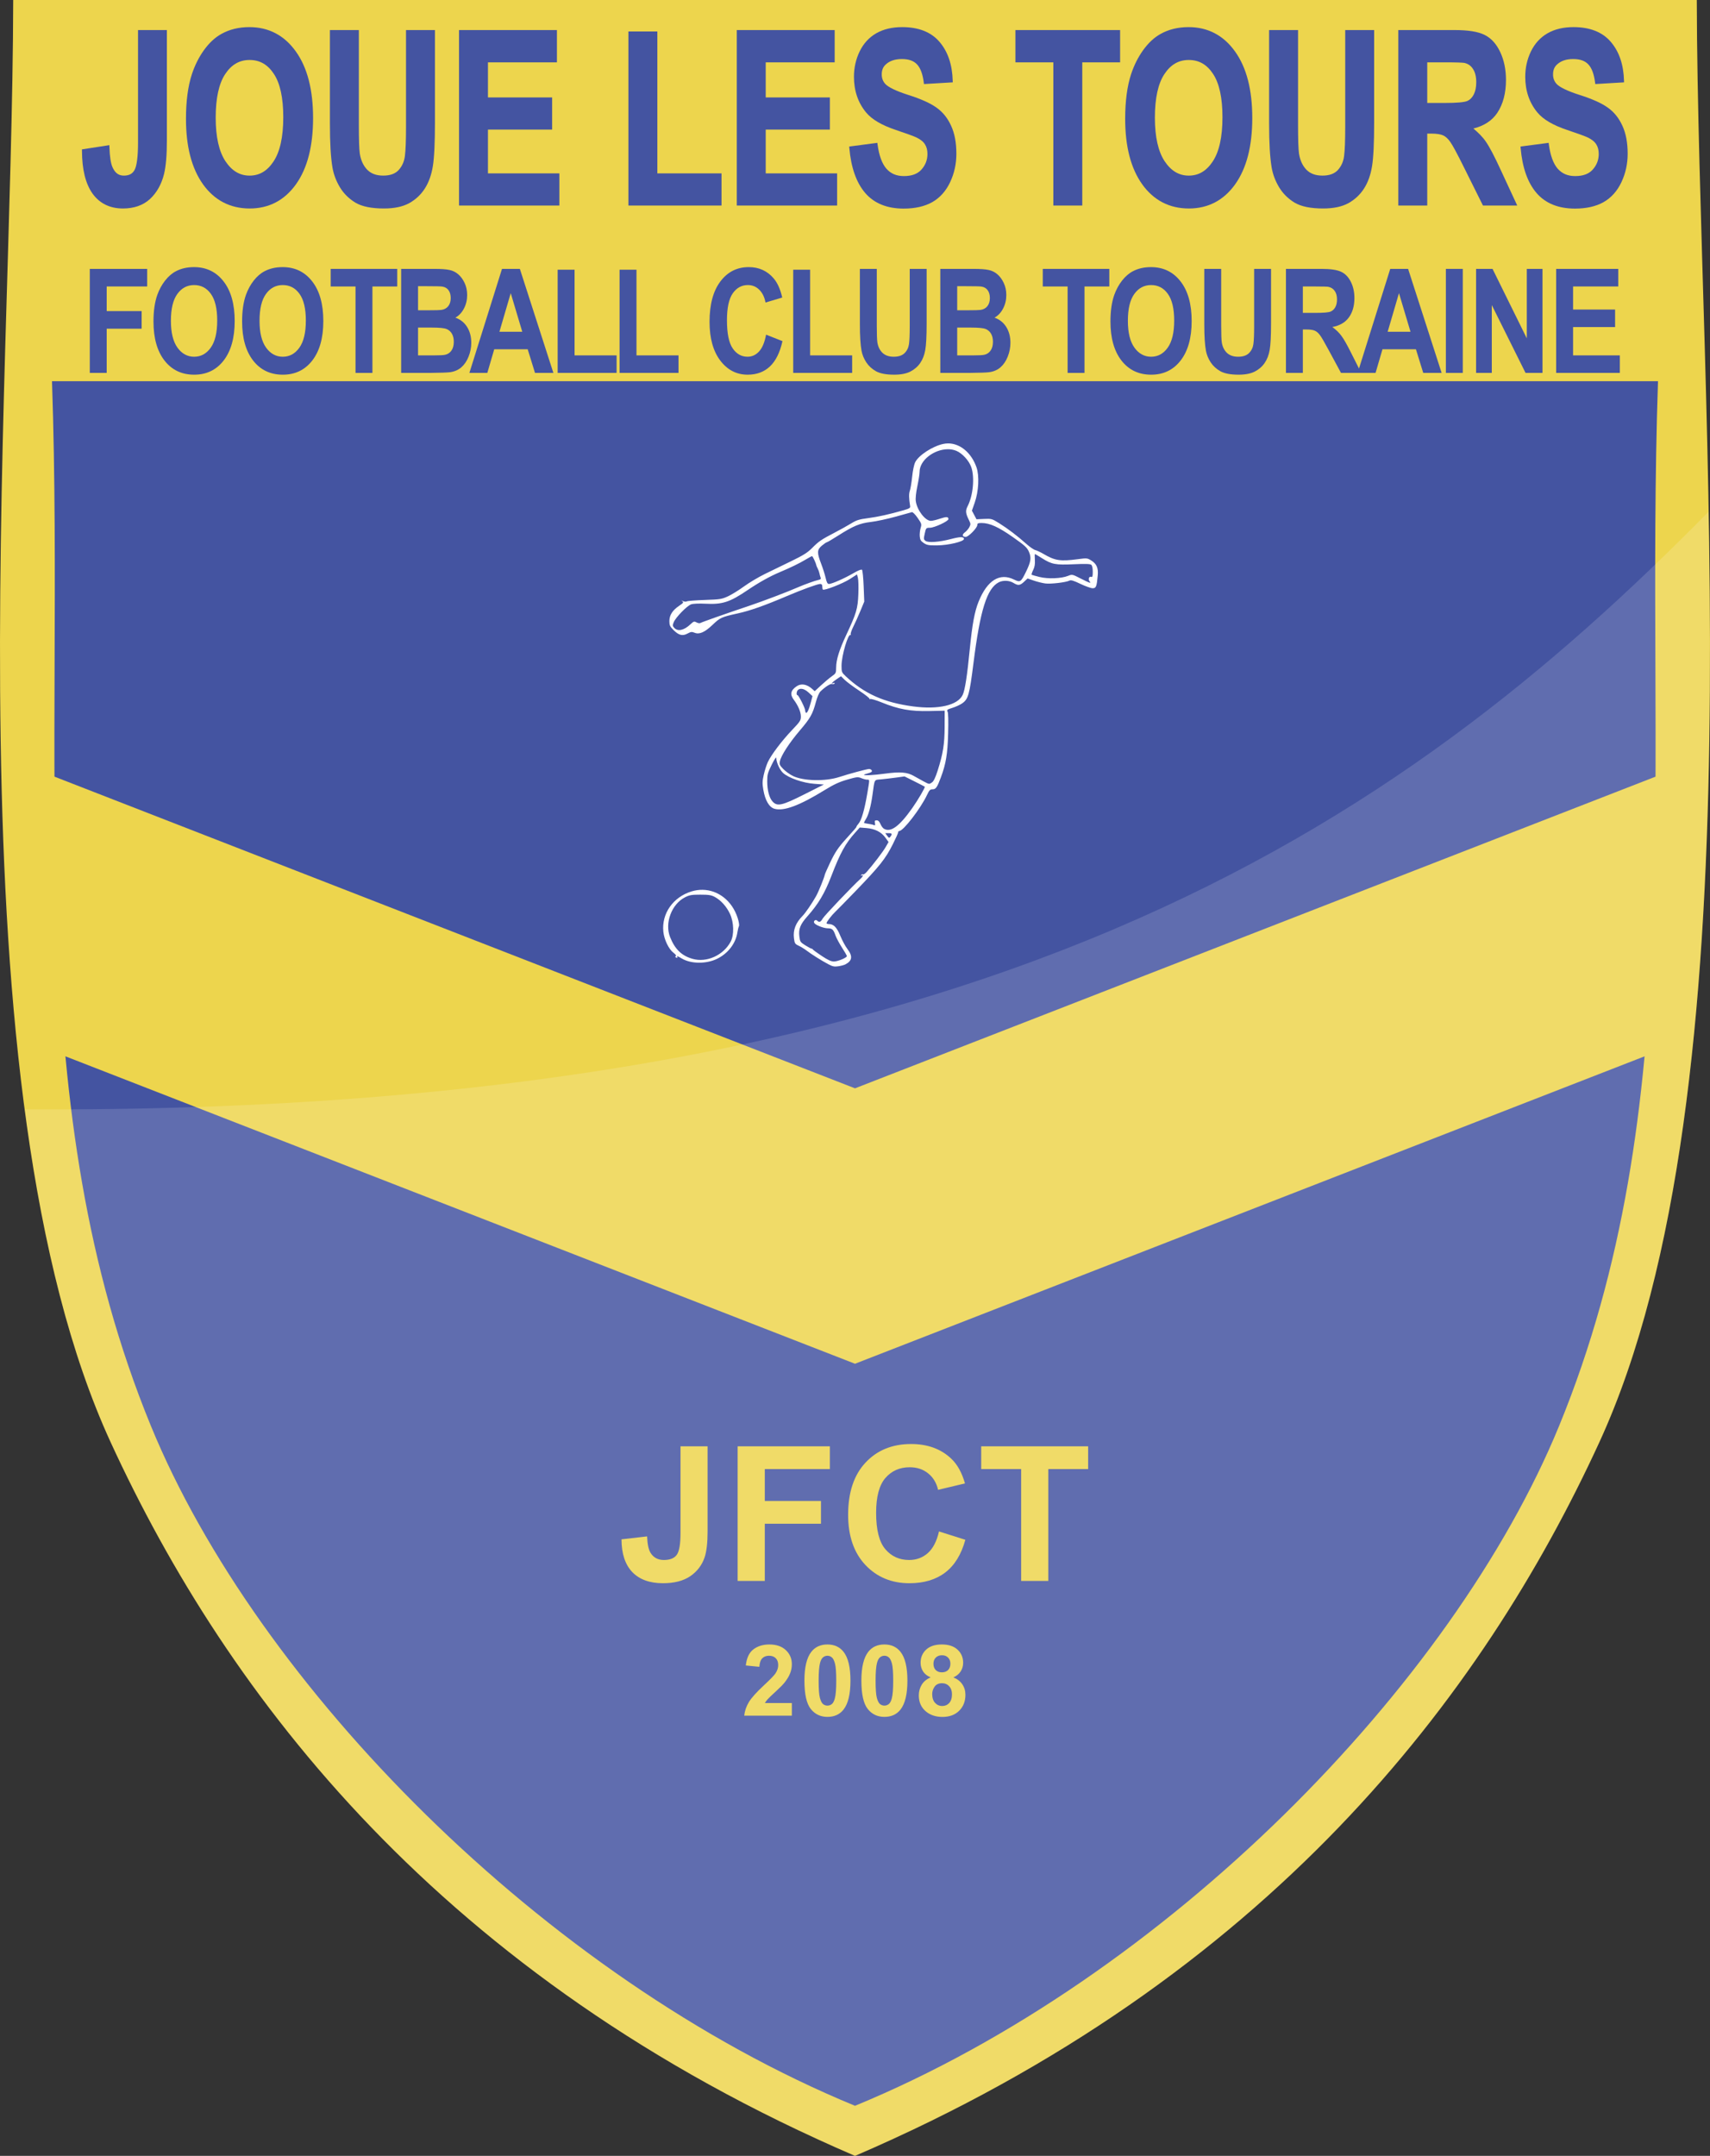 <?xml version="1.0" encoding="UTF-8" standalone="no"?>
<svg
   version="1.1"
   width="555.411"
   height="700"
   id="svg2"
   inkscape:version="1.2 (dc2aeda, 2022-05-15)"
   viewBox="0 0 555.411 700"
   sodipodi:docname="Logo FCT Joué Tours.svg"
   xml:space="preserve"
   xmlns:inkscape="http://www.inkscape.org/namespaces/inkscape"
   xmlns:sodipodi="http://sodipodi.sourceforge.net/DTD/sodipodi-0.dtd"
   xmlns="http://www.w3.org/2000/svg"
   xmlns:svg="http://www.w3.org/2000/svg"
   xmlns:rdf="http://www.w3.org/1999/02/22-rdf-syntax-ns#"
   xmlns:cc="http://creativecommons.org/ns#"
   xmlns:dc="http://purl.org/dc/elements/1.1/"><rect x="0" y="0" width="555.411" height="700" fill="#333333" stroke="none"/><defs
     id="defs70" /><sodipodi:namedview
     pagecolor="#ffffff"
     bordercolor="#666666"
     borderopacity="1"
     objecttolerance="10"
     gridtolerance="10"
     guidetolerance="10"
     inkscape:pageopacity="0"
     inkscape:pageshadow="2"
     inkscape:window-width="1920"
     inkscape:window-height="893"
     id="namedview68"
     showgrid="false"
     inkscape:zoom="0.50517769"
     inkscape:cx="251.39669"
     inkscape:cy="258.32495"
     inkscape:window-x="0"
     inkscape:window-y="25"
     inkscape:window-maximized="0"
     inkscape:current-layer="svg2"
     inkscape:showpageshadow="2"
     inkscape:pagecheckerboard="0"
     inkscape:deskcolor="#d1d1d1"
     showguides="true" /><path
     id="path1540"
     style="fill:#edd54d;fill-opacity:1;stroke:none;stroke-width:0.4;stroke-linecap:butt;stroke-linejoin:miter;stroke-dasharray:none;stroke-opacity:1"
     d="M 4.289,0 C 4.026,132.144 -16.852,353.476 35.946,468.294 73.863,550.748 143.37,642.23 277.706,700 412.041,642.23 481.549,550.748 519.465,468.294 572.263,353.476 551.385,132.144 551.122,0 Z"
     sodipodi:nodetypes="cscscc" /><path
     id="path885"
     style="fill:#4454a1;fill-opacity:1;stroke:none;stroke-width:0.4;stroke-linecap:butt;stroke-linejoin:miter;stroke-dasharray:none;stroke-opacity:1"
     d="M 16.89,123.776 C 21.154,250.387 6.533,359.51 49.022,463.012 83.487,546.968 176.562,642.063 277.706,683.741 378.85,642.063 471.926,546.968 506.391,463.012 548.88,359.51 534.257,250.387 538.521,123.776 Z"
     sodipodi:nodetypes="cscscc" /><path
     id="path1542"
     style="fill:#edd54d;fill-opacity:1;stroke:none;stroke-width:1px;stroke-linecap:butt;stroke-linejoin:miter;stroke-opacity:1"
     d="m 7.161,248.077 c 0.138,31.097 0.865,61.335 3.549,90.806 L 277.706,442.801 544.702,338.883 c 2.683,-29.471 3.411,-59.709 3.549,-90.806 L 277.706,353.374 Z" /><g
     id="g628"
     style="fill:#edd54d;fill-opacity:1;stroke-width:0.984"
     transform="matrix(1.016,0,0,1.016,-3.911,-10.764)"><path
       d="m 221.4,472.811 h 8.657 v 27.231 q 0,5.341 -0.939,8.216 -1.262,3.756 -4.578,6.045 -3.316,2.26 -8.745,2.26 -6.368,0 -9.801,-3.551 -3.433,-3.58 -3.463,-10.476 l 8.187,-0.939 q 0.147,3.697 1.086,5.223 1.409,2.318 4.284,2.318 2.905,0 4.108,-1.643 1.203,-1.673 1.203,-6.896 z"
       style="font-weight:bold;font-size:35px;line-height:1.25;font-family:Arial;-inkscape-font-specification:'Arial Bold';white-space:pre;fill:#edd54d;fill-opacity:1;stroke-width:0.984"
       id="path611" /><path
       d="m 239.659,515.83 v -43.019 h 29.491 v 7.277 h -20.805 v 10.182 h 17.959 v 7.277 h -17.959 v 18.281 z"
       style="font-weight:bold;font-size:35px;line-height:1.25;font-family:Arial;-inkscape-font-specification:'Arial Bold';white-space:pre;fill:#edd54d;fill-opacity:1;stroke-width:0.984"
       id="path613" /><path
       d="m 304.035,500.013 8.422,2.67 q -1.937,7.043 -6.456,10.476 -4.49,3.404 -11.415,3.404 -8.568,0 -14.085,-5.84 -5.517,-5.869 -5.517,-16.022 0,-10.74 5.546,-16.668 5.546,-5.957 14.584,-5.957 7.894,0 12.823,4.666 2.934,2.758 4.402,7.923 l -8.598,2.054 q -0.763,-3.345 -3.199,-5.282 -2.406,-1.937 -5.869,-1.937 -4.783,0 -7.776,3.433 -2.964,3.433 -2.964,11.121 0,8.158 2.934,11.62 2.934,3.463 7.629,3.463 3.463,0 5.957,-2.201 2.494,-2.201 3.58,-6.925 z"
       style="font-weight:bold;font-size:35px;line-height:1.25;font-family:Arial;-inkscape-font-specification:'Arial Bold';white-space:pre;fill:#edd54d;fill-opacity:1;stroke-width:0.984"
       id="path615" /><path
       d="M 330.294,515.83 V 480.088 H 317.529 v -7.277 h 34.186 v 7.277 h -12.735 v 35.741 z"
       style="font-weight:bold;font-size:35px;line-height:1.25;font-family:Arial;-inkscape-font-specification:'Arial Bold';white-space:pre;fill:#edd54d;fill-opacity:1;stroke-width:0.984"
       id="path617" /></g><g
     id="g634"
     style="fill:#edd54d;fill-opacity:1;stroke-width:0.984"
     transform="matrix(1.016,0,0,1.016,-3.531,-10.764)"><path
       d="m 256.617,554.856 v 4.035 h -15.226 q 0.247,-2.288 1.484,-4.328 1.237,-2.056 4.885,-5.441 2.937,-2.736 3.602,-3.71 0.897,-1.345 0.897,-2.659 0,-1.453 -0.788,-2.226 -0.773,-0.788 -2.149,-0.788 -1.36,0 -2.164,0.819 -0.804,0.819 -0.927,2.721 l -4.328,-0.433 q 0.386,-3.586 2.427,-5.148 2.04,-1.561 5.101,-1.561 3.354,0 5.271,1.809 1.917,1.809 1.917,4.498 0,1.53 -0.556,2.922 -0.541,1.376 -1.731,2.891 -0.788,1.005 -2.844,2.891 -2.056,1.886 -2.612,2.504 -0.541,0.618 -0.881,1.206 z"
       style="font-weight:bold;font-size:20.384px;line-height:1.25;font-family:Arial;-inkscape-font-specification:'Arial Bold';white-space:pre;fill:#edd54d;fill-opacity:1;stroke-width:0.984"
       id="path598" /><path
       d="m 267.997,536.137 q 3.293,0 5.148,2.35 2.211,2.782 2.211,9.228 0,6.431 -2.226,9.244 -1.839,2.319 -5.132,2.319 -3.308,0 -5.333,-2.535 -2.025,-2.551 -2.025,-9.074 0,-6.4 2.226,-9.213 1.84,-2.319 5.132,-2.319 z m 0,3.602 q -0.788,0 -1.407,0.51 -0.618,0.495 -0.958,1.793 -0.448,1.685 -0.448,5.673 0,3.988 0.402,5.488 0.402,1.484 1.005,1.979 0.618,0.495 1.407,0.495 0.788,0 1.407,-0.495 0.618,-0.51 0.958,-1.809 0.448,-1.669 0.448,-5.658 0,-3.988 -0.402,-5.472 -0.402,-1.499 -1.02,-1.994 -0.603,-0.51 -1.391,-0.51 z"
       style="font-weight:bold;font-size:20.384px;line-height:1.25;font-family:Arial;-inkscape-font-specification:'Arial Bold';white-space:pre;fill:#edd54d;fill-opacity:1;stroke-width:0.984"
       id="path600" /><path
       d="m 286.204,536.137 q 3.293,0 5.148,2.35 2.211,2.782 2.211,9.228 0,6.431 -2.226,9.244 -1.839,2.319 -5.132,2.319 -3.308,0 -5.333,-2.535 -2.025,-2.551 -2.025,-9.074 0,-6.4 2.226,-9.213 1.84,-2.319 5.132,-2.319 z m 0,3.602 q -0.788,0 -1.407,0.51 -0.618,0.495 -0.958,1.793 -0.448,1.685 -0.448,5.673 0,3.988 0.402,5.488 0.402,1.484 1.005,1.979 0.618,0.495 1.407,0.495 0.788,0 1.407,-0.495 0.618,-0.51 0.958,-1.809 0.448,-1.669 0.448,-5.658 0,-3.988 -0.402,-5.472 -0.402,-1.499 -1.02,-1.994 -0.603,-0.51 -1.391,-0.51 z"
       style="font-weight:bold;font-size:20.384px;line-height:1.25;font-family:Arial;-inkscape-font-specification:'Arial Bold';white-space:pre;fill:#edd54d;fill-opacity:1;stroke-width:0.984"
       id="path602" /><path
       d="m 300.993,546.663 q -1.685,-0.711 -2.458,-1.948 -0.757,-1.252 -0.757,-2.736 0,-2.535 1.762,-4.189 1.778,-1.654 5.039,-1.654 3.231,0 5.008,1.654 1.793,1.654 1.793,4.189 0,1.577 -0.819,2.813 -0.819,1.221 -2.303,1.87 1.886,0.757 2.86,2.211 0.989,1.453 0.989,3.354 0,3.138 -2.01,5.101 -1.994,1.963 -5.318,1.963 -3.092,0 -5.148,-1.623 -2.427,-1.917 -2.427,-5.256 0,-1.839 0.912,-3.37 0.912,-1.546 2.875,-2.381 z m 0.897,-4.375 q 0,1.298 0.727,2.025 0.742,0.727 1.963,0.727 1.237,0 1.979,-0.727 0.742,-0.742 0.742,-2.04 0,-1.221 -0.742,-1.948 -0.727,-0.742 -1.932,-0.742 -1.252,0 -1.994,0.742 -0.742,0.742 -0.742,1.963 z m -0.402,9.708 q 0,1.793 0.912,2.798 0.927,1.005 2.303,1.005 1.345,0 2.226,-0.958 0.881,-0.974 0.881,-2.798 0,-1.592 -0.897,-2.551 -0.897,-0.974 -2.272,-0.974 -1.592,0 -2.381,1.098 -0.773,1.098 -0.773,2.381 z"
       style="font-weight:bold;font-size:20.384px;line-height:1.25;font-family:Arial;-inkscape-font-specification:'Arial Bold';white-space:pre;fill:#edd54d;fill-opacity:1;stroke-width:0.984"
       id="path604" /></g><g
     id="g7109"
     transform="matrix(1.016,0,0,1.016,-3.665,-10.764)"
     style="stroke-width:0.984"><path
       style="color:#000000;-inkscape-font-specification:'Arial Bold';fill:#4454a1;stroke-width:0.984;-inkscape-stroke:none"
       d="m 204.504,20.65 v 55.633 h 0.5 29.264 V 66.002 H 213.754 V 20.65 Z"
       id="path7086" /><path
       id="path7084"
       style="color:#000000;-inkscape-font-specification:'Arial Bold';fill:#4454a1;stroke-width:0.984;-inkscape-stroke:none"
       d="m 450.629,20.199 v 56.084 h 0.5 8.75 V 53.287 h 1.172 c 1.858,0 3.188,0.226 3.934,0.59 l 0.006,0.002 0.006,0.002 c 0.763,0.35 1.531,1.045 2.277,2.123 l 0.002,0.002 v 0.002 c 0.727,1.027 2.194,3.735 4.309,8.012 l 6.104,12.264 h 10.959 l -5.318,-11.455 v -0.002 c -1.974,-4.293 -3.543,-7.282 -4.752,-9.016 l -0.002,-0.002 c -1.036,-1.509 -2.422,-2.857 -3.945,-4.141 3.271,-0.817 5.901,-2.418 7.629,-4.988 v -0.002 c 1.867,-2.803 2.787,-6.329 2.787,-10.535 0,-3.317 -0.606,-6.288 -1.83,-8.893 -1.223,-2.602 -2.889,-4.457 -4.992,-5.492 h -0.002 c -2.103,-1.069 -5.325,-1.559 -9.729,-1.559 z m 9.25,10.318 h 5.938 c 3.333,0 5.393,0.082 5.918,0.18 1.219,0.276 2.114,0.904 2.773,1.953 l 0.002,0.006 0.004,0.004 c 0.674,1.022 1.031,2.41 1.031,4.197 0,1.597 -0.269,2.894 -0.781,3.906 -0.516,1.021 -1.199,1.7 -2.076,2.102 -0.377,0.173 -1.218,0.352 -2.43,0.463 -1.212,0.111 -2.806,0.168 -4.775,0.168 h -5.604 z" /><path
       style="color:#000000;-inkscape-font-specification:'Arial Bold';fill:#4454a1;stroke-width:0.984;-inkscape-stroke:none"
       d="m 409.324,20.199 v 0.5 29.383 c 0,6.177 0.269,10.853 0.816,14.062 v 0.002 c 0.382,2.191 1.177,4.292 2.377,6.295 v 0.002 h 0.002 c 1.212,1.997 2.862,3.637 4.932,4.902 l 0.004,0.002 0.002,0.002 c 2.146,1.274 5.193,1.873 9.146,1.873 3.29,0 5.994,-0.558 8.1,-1.715 l 0.002,-0.002 h 0.002 c 2.072,-1.164 3.738,-2.729 4.971,-4.676 l 0.002,-0.002 c 1.251,-1.947 2.096,-4.319 2.551,-7.102 0.456,-2.794 0.676,-7.471 0.676,-14.096 v -29.432 h -9.25 v 30.973 c 0,4.349 -0.124,7.463 -0.359,9.293 -0.23,1.789 -0.898,3.268 -2.016,4.494 -1.078,1.158 -2.68,1.758 -4.93,1.758 -2.206,0 -3.869,-0.63 -5.105,-1.881 -1.236,-1.293 -2.028,-2.998 -2.369,-5.168 -0.193,-1.323 -0.303,-4.408 -0.303,-9.135 V 20.199 Z"
       id="path7082" /><path
       style="color:#000000;-inkscape-font-specification:'Arial Bold';fill:#4454a1;stroke-width:0.984;-inkscape-stroke:none"
       d="m 328.223,20.199 v 10.318 h 12.123 v 45.766 h 0.5 8.75 V 30.518 h 12.096 V 20.199 Z"
       id="path7080" /><path
       style="color:#000000;-inkscape-font-specification:'Arial Bold';fill:#4454a1;stroke-width:0.984;-inkscape-stroke:none"
       d="m 239.148,20.199 v 56.084 h 0.5 31.574 V 66.002 H 248.398 V 52.01 h 20.512 V 41.73 H 248.398 V 30.518 h 22.045 V 20.199 Z"
       id="path7078" /><path
       style="color:#000000;-inkscape-font-specification:'Arial Bold';fill:#4454a1;stroke-width:0.984;-inkscape-stroke:none"
       d="m 150.352,20.199 v 56.084 h 0.5 31.576 V 66.002 H 159.602 V 52.01 h 20.514 V 41.73 H 159.602 V 30.518 h 22.047 V 20.199 Z"
       id="path7076" /><path
       style="color:#000000;-inkscape-font-specification:'Arial Bold';fill:#4454a1;stroke-width:0.984;-inkscape-stroke:none"
       d="m 109.076,20.199 v 0.5 29.383 c 0,6.177 0.268,10.853 0.816,14.062 v 0.002 c 0.382,2.191 1.177,4.292 2.377,6.295 v 0.002 c 1.212,1.997 2.864,3.637 4.934,4.902 l 0.002,0.002 0.004,0.002 c 2.146,1.274 5.191,1.873 9.145,1.873 3.29,0 5.996,-0.558 8.102,-1.715 l 0.002,-0.002 h 0.002 c 2.072,-1.164 3.736,-2.729 4.969,-4.676 l 0.002,-0.002 c 1.251,-1.947 2.096,-4.319 2.551,-7.102 0.456,-2.794 0.676,-7.471 0.676,-14.096 v -29.432 h -9.25 v 30.973 c 0,4.349 -0.122,7.463 -0.357,9.293 -0.23,1.79 -0.9,3.271 -2.02,4.498 -1.078,1.155 -2.678,1.754 -4.926,1.754 -2.204,0 -3.867,-0.63 -5.104,-1.879 -1.239,-1.295 -2.033,-3.002 -2.373,-5.176 -0.193,-1.325 -0.301,-4.405 -0.301,-9.129 V 20.199 Z"
       id="path7074" /><path
       style="color:#000000;-inkscape-font-specification:'Arial Bold';fill:#4454a1;stroke-width:0.984;-inkscape-stroke:none"
       d="m 47.732,20.199 v 0.5 35.584 c 0,4.428 -0.423,7.351 -1.082,8.59 -0.681,1.254 -1.749,1.844 -3.461,1.844 -1.64,0 -2.774,-0.811 -3.613,-2.674 l -0.002,-0.002 C 39.039,62.868 38.68,60.672 38.588,57.545 l -0.016,-0.566 -8.762,1.355 0.002,0.43 c 0.019,5.948 1.119,10.524 3.381,13.703 h 0.002 c 2.259,3.15 5.558,4.756 9.715,4.756 3.531,0 6.443,-1.005 8.643,-3.025 h 0.002 l 0.002,-0.002 c 2.176,-2.025 3.674,-4.701 4.492,-7.984 v -0.002 -0.002 c 0.611,-2.524 0.906,-6.058 0.906,-10.639 V 20.199 Z"
       id="path7072" /><path
       style="color:#000000;-inkscape-font-specification:'Arial Bold';fill:#4454a1;stroke-width:0.984;-inkscape-stroke:none"
       d="m 506.619,19.26 c -3.208,0 -5.985,0.655 -8.303,1.982 h -0.002 v 0.002 c -2.298,1.327 -4.073,3.279 -5.301,5.812 v 0.002 c -1.203,2.498 -1.805,5.195 -1.805,8.07 0,4.455 1.294,8.281 3.877,11.402 1.877,2.267 5.063,4.109 9.535,5.604 3.432,1.151 5.645,1.961 6.553,2.385 1.352,0.648 2.248,1.397 2.736,2.209 l 0.004,0.006 0.004,0.006 c 0.517,0.81 0.785,1.808 0.785,3.037 0,1.917 -0.626,3.556 -1.908,5.002 -1.228,1.38 -3.056,2.088 -5.619,2.088 -2.395,0 -4.22,-0.786 -5.615,-2.385 -1.37,-1.591 -2.331,-4.165 -2.807,-7.74 l -0.066,-0.494 -8.996,1.18 0.041,0.477 c 0.545,6.229 2.22,11.033 5.08,14.371 v 0.002 h 0.002 c 2.869,3.323 7.011,4.982 12.279,4.982 3.611,0 6.662,-0.675 9.133,-2.055 h 0.002 l 0.002,-0.002 c 2.471,-1.405 4.387,-3.55 5.725,-6.383 1.332,-2.822 1.998,-5.857 1.998,-9.082 0,-3.533 -0.555,-6.521 -1.689,-8.961 l -0.002,-0.002 c -1.108,-2.446 -2.67,-4.389 -4.676,-5.795 l -0.004,-0.002 c -1.989,-1.431 -4.988,-2.767 -9.027,-4.053 -3.983,-1.268 -6.469,-2.532 -7.357,-3.537 -0.74,-0.839 -1.102,-1.814 -1.102,-3.012 0,-1.326 0.387,-2.308 1.16,-3.062 1.251,-1.225 2.975,-1.848 5.279,-1.848 2.233,0 3.805,0.588 4.844,1.717 l 0.004,0.002 0.002,0.004 c 1.055,1.107 1.807,3.033 2.152,5.805 l 0.057,0.465 9.201,-0.545 -0.012,-0.484 c -0.132,-5.142 -1.53,-9.315 -4.217,-12.447 l -0.002,-0.002 c -2.689,-3.154 -6.72,-4.721 -11.945,-4.721 z"
       id="path7070" /><path
       id="path7068"
       style="color:#000000;-inkscape-font-specification:'Arial Bold';fill:#4454a1;stroke-width:0.984;-inkscape-stroke:none"
       d="m 383.57,19.26 c -3.397,0 -6.425,0.746 -9.051,2.244 h -0.002 l -0.002,0.002 c -1.988,1.12 -3.803,2.827 -5.451,5.1 l -0.002,0.002 c -1.629,2.273 -2.916,4.838 -3.859,7.688 v 0.002 c -1.267,3.876 -1.893,8.635 -1.893,14.283 0,8.835 1.806,15.835 5.473,20.957 3.664,5.093 8.686,7.686 14.898,7.686 6.141,0 11.126,-2.607 14.789,-7.725 3.667,-5.148 5.473,-12.222 5.473,-21.182 0,-9.035 -1.824,-16.146 -5.529,-21.295 -3.681,-5.142 -8.684,-7.762 -14.844,-7.762 z m 0.084,10.506 c 3.248,0 5.774,1.436 7.748,4.436 h 0.002 v 0.002 c 1.976,2.976 3.01,7.592 3.01,13.85 0,6.332 -1.06,11.036 -3.094,14.115 v 0.002 c -2.033,3.081 -4.539,4.547 -7.666,4.547 -3.125,0 -5.65,-1.48 -7.721,-4.586 l -0.002,-0.002 c -2.054,-3.108 -3.121,-7.747 -3.121,-13.926 0,-6.283 1.044,-10.924 3.039,-13.926 v -0.002 c 2.012,-3.052 4.559,-4.51 7.805,-4.51 z" /><path
       style="color:#000000;-inkscape-font-specification:'Arial Bold';fill:#4454a1;stroke-width:0.984;-inkscape-stroke:none"
       d="m 292.016,19.26 c -3.208,0 -5.985,0.655 -8.303,1.982 l -0.002,0.002 c -2.298,1.327 -4.072,3.279 -5.299,5.812 v 0.002 c -1.203,2.498 -1.807,5.195 -1.807,8.07 0,4.455 1.294,8.281 3.877,11.402 1.877,2.267 5.063,4.109 9.535,5.604 3.432,1.151 5.645,1.961 6.553,2.385 1.352,0.648 2.25,1.397 2.738,2.209 l 0.004,0.006 0.002,0.006 c 0.517,0.81 0.787,1.808 0.787,3.037 0,1.917 -0.626,3.557 -1.908,5.002 h -0.002 v 0.002 c -1.228,1.379 -3.056,2.086 -5.617,2.086 -2.395,0 -4.22,-0.786 -5.615,-2.385 -1.37,-1.591 -2.333,-4.165 -2.809,-7.74 l -0.065,-0.494 -8.998,1.18 0.043,0.477 c 0.545,6.229 2.218,11.033 5.078,14.371 l 0.002,0.002 c 2.869,3.323 7.011,4.982 12.279,4.982 3.611,0 6.664,-0.675 9.135,-2.055 h 0.002 l 0.002,-0.002 c 2.471,-1.405 4.385,-3.55 5.723,-6.383 1.332,-2.822 1.998,-5.857 1.998,-9.082 0,-3.533 -0.553,-6.521 -1.688,-8.961 l -0.002,-0.002 c -1.108,-2.447 -2.671,-4.389 -4.678,-5.795 -1.989,-1.432 -4.99,-2.768 -9.031,-4.055 -3.983,-1.268 -6.469,-2.532 -7.357,-3.537 -0.74,-0.839 -1.102,-1.814 -1.102,-3.012 0,-1.326 0.387,-2.308 1.16,-3.062 1.251,-1.225 2.977,-1.848 5.281,-1.848 2.233,0 3.805,0.588 4.844,1.717 l 0.002,0.002 0.004,0.004 c 1.055,1.107 1.805,3.033 2.15,5.805 l 0.059,0.465 9.199,-0.545 -0.012,-0.484 c -0.132,-5.142 -1.529,-9.315 -4.217,-12.447 -2.689,-3.155 -6.721,-4.723 -11.947,-4.723 z"
       id="path7066" /><path
       id="path7035"
       style="color:#000000;-inkscape-font-specification:'Arial Bold';fill:#4454a1;stroke-width:0.984;-inkscape-stroke:none"
       d="m 83.322,19.26 c -3.399,0 -6.428,0.747 -9.055,2.246 -1.989,1.12 -3.805,2.826 -5.453,5.1 v 0.002 h -0.002 c -1.629,2.273 -2.914,4.838 -3.857,7.688 v 0.002 c -1.267,3.876 -1.893,8.635 -1.893,14.283 1e-6,8.835 1.806,15.835 5.473,20.957 3.664,5.093 8.686,7.686 14.898,7.686 6.141,0 11.124,-2.607 14.787,-7.725 h 0.002 c 3.667,-5.148 5.471,-12.222 5.471,-21.182 0,-9.035 -1.824,-16.146 -5.529,-21.295 h 0.002 C 94.485,21.879 89.482,19.26 83.322,19.26 Z m 0.084,10.506 c 3.248,0 5.774,1.436 7.748,4.436 l 0.002,0.002 c 1.976,2.976 3.01,7.592 3.01,13.85 0,6.332 -1.062,11.036 -3.096,14.115 v 0.002 c -2.033,3.081 -4.537,4.547 -7.664,4.547 -3.125,0 -5.65,-1.48 -7.721,-4.586 l -0.002,-0.002 c -2.054,-3.108 -3.121,-7.747 -3.121,-13.926 0,-6.283 1.042,-10.924 3.037,-13.926 h 0.002 v -0.002 c 2.012,-3.052 4.559,-4.51 7.805,-4.51 z" /></g><g
     id="g820"
     style="fill:#4454a1;fill-opacity:1;stroke-width:0.984"
     transform="matrix(1.016,0,0,1.016,-3.401,-10.764)"><path
       d="M 32.054,129.772 V 96.526 h 18.347 v 5.624 H 37.458 v 7.869 h 11.172 v 5.624 H 37.458 v 14.128 z"
       style="font-weight:bold;font-size:21.124px;line-height:1.25;font-family:Arial;-inkscape-font-specification:'Arial Bold';letter-spacing:-0.76px;white-space:pre;fill:#4454a1;fill-opacity:1;stroke-width:0.984"
       id="path687" /><path
       d="m 52.414,113.353 q 0,-5.08 1.223,-8.527 0.913,-2.54 2.483,-4.558 1.588,-2.018 3.469,-2.993 2.501,-1.315 5.769,-1.315 5.915,0 9.456,4.558 3.56,4.558 3.56,12.677 0,8.051 -3.523,12.609 -3.523,4.536 -9.42,4.536 -5.97,0 -9.493,-4.513 -3.523,-4.536 -3.523,-12.473 z m 5.568,-0.227 q 0,5.647 2.099,8.572 2.099,2.903 5.331,2.903 3.231,0 5.294,-2.88 2.081,-2.903 2.081,-8.686 0,-5.715 -2.026,-8.527 -2.008,-2.812 -5.349,-2.812 -3.341,0 -5.385,2.857 -2.045,2.835 -2.045,8.572 z"
       style="font-weight:bold;font-size:21.124px;line-height:1.25;font-family:Arial;-inkscape-font-specification:'Arial Bold';letter-spacing:-0.76px;white-space:pre;fill:#4454a1;fill-opacity:1;stroke-width:0.984"
       id="path689" /><path
       d="m 80.749,113.353 q 0,-5.08 1.223,-8.527 0.913,-2.54 2.483,-4.558 1.588,-2.018 3.469,-2.993 2.501,-1.315 5.769,-1.315 5.915,0 9.456,4.558 3.56,4.558 3.56,12.677 0,8.051 -3.523,12.609 -3.523,4.536 -9.42,4.536 -5.97,0 -9.493,-4.513 Q 80.749,121.29 80.749,113.353 Z m 5.568,-0.227 q 0,5.647 2.099,8.572 2.099,2.903 5.331,2.903 3.231,0 5.294,-2.88 2.081,-2.903 2.081,-8.686 0,-5.715 -2.026,-8.527 -2.008,-2.812 -5.349,-2.812 -3.341,0 -5.385,2.857 -2.045,2.835 -2.045,8.572 z"
       style="font-weight:bold;font-size:21.124px;line-height:1.25;font-family:Arial;-inkscape-font-specification:'Arial Bold';letter-spacing:-0.76px;white-space:pre;fill:#4454a1;fill-opacity:1;stroke-width:0.984"
       id="path691" /><path
       d="m 117.004,129.772 v -27.622 h -7.941 v -5.624 h 21.268 v 5.624 h -7.923 v 27.622 z"
       style="font-weight:bold;font-size:21.124px;line-height:1.25;font-family:Arial;-inkscape-font-specification:'Arial Bold';letter-spacing:-0.76px;white-space:pre;fill:#4454a1;fill-opacity:1;stroke-width:0.984"
       id="path693" /><path
       d="m 131.59,96.526 h 10.698 q 3.176,0 4.728,0.34 1.57,0.317 2.793,1.361 1.241,1.043 2.063,2.789 0.821,1.724 0.821,3.878 0,2.336 -1.022,4.286 -1.004,1.95 -2.738,2.925 2.446,0.884 3.761,3.016 1.314,2.132 1.314,5.012 0,2.268 -0.858,4.422 -0.84,2.132 -2.318,3.424 -1.46,1.27 -3.615,1.565 -1.351,0.181 -6.517,0.227 H 131.59 Z m 5.404,5.533 v 7.688 h 3.542 q 3.158,0 3.925,-0.113 1.387,-0.204 2.172,-1.179 0.803,-0.998 0.803,-2.608 0,-1.542 -0.694,-2.495 -0.675,-0.975 -2.026,-1.179 -0.803,-0.113 -4.619,-0.113 z m 0,13.221 v 8.89 h 5.002 q 2.921,0 3.706,-0.204 1.205,-0.272 1.953,-1.315 0.767,-1.066 0.767,-2.835 0,-1.497 -0.584,-2.54 -0.584,-1.043 -1.698,-1.519 -1.095,-0.476 -4.783,-0.476 z"
       style="font-weight:bold;font-size:21.124px;line-height:1.25;font-family:Arial;-inkscape-font-specification:'Arial Bold';letter-spacing:-0.76px;white-space:pre;fill:#4454a1;fill-opacity:1;stroke-width:0.984"
       id="path695" /><path
       d="m 180.259,129.772 h -5.878 l -2.337,-7.552 h -10.698 l -2.209,7.552 h -5.732 l 10.424,-33.246 h 5.714 z m -9.949,-13.153 -3.688,-12.337 -3.615,12.337 z"
       style="font-weight:bold;font-size:21.124px;line-height:1.25;font-family:Arial;-inkscape-font-specification:'Arial Bold';letter-spacing:-0.76px;white-space:pre;fill:#4454a1;fill-opacity:1;stroke-width:0.984"
       id="path697" /><path
       d="M 181.626,129.772 V 96.798 h 5.404 V 124.17 h 13.436 v 5.601 z"
       style="font-weight:bold;font-size:21.124px;line-height:1.25;font-family:Arial;-inkscape-font-specification:'Arial Bold';letter-spacing:-0.76px;white-space:pre;fill:#4454a1;fill-opacity:1;stroke-width:0.984"
       id="path699" /><path
       d="M 201.417,129.772 V 96.798 h 5.404 V 124.17 h 13.436 v 5.601 z"
       style="font-weight:bold;font-size:21.124px;line-height:1.25;font-family:Arial;-inkscape-font-specification:'Arial Bold';letter-spacing:-0.76px;white-space:pre;fill:#4454a1;fill-opacity:1;stroke-width:0.984"
       id="path701" /><path
       d="m 248.253,117.548 5.239,2.064 q -1.205,5.443 -4.016,8.096 -2.793,2.631 -7.101,2.631 -5.331,0 -8.763,-4.513 -3.432,-4.536 -3.432,-12.382 0,-8.3 3.45,-12.881 3.45,-4.604 9.073,-4.604 4.911,0 7.978,3.606 1.826,2.132 2.738,6.123 l -5.349,1.587 q -0.475,-2.585 -1.99,-4.082 -1.497,-1.497 -3.651,-1.497 -2.976,0 -4.838,2.653 -1.844,2.653 -1.844,8.595 0,6.304 1.826,8.98 1.826,2.676 4.746,2.676 2.154,0 3.706,-1.701 1.552,-1.701 2.227,-5.352 z"
       style="font-weight:bold;font-size:21.124px;line-height:1.25;font-family:Arial;-inkscape-font-specification:'Arial Bold';letter-spacing:-0.76px;white-space:pre;fill:#4454a1;fill-opacity:1;stroke-width:0.984"
       id="path703" /><path
       d="M 256.929,129.772 V 96.798 h 5.404 V 124.17 h 13.436 v 5.601 z"
       style="font-weight:bold;font-size:21.124px;line-height:1.25;font-family:Arial;-inkscape-font-specification:'Arial Bold';letter-spacing:-0.76px;white-space:pre;fill:#4454a1;fill-opacity:1;stroke-width:0.984"
       id="path705" /><path
       d="m 278.238,96.526 h 5.404 v 18.006 q 0,4.286 0.201,5.556 0.347,2.041 1.643,3.288 1.314,1.225 3.578,1.225 2.3,0 3.469,-1.157 1.168,-1.179 1.406,-2.88 0.237,-1.701 0.237,-5.647 V 96.526 h 5.404 v 17.462 q 0,5.987 -0.438,8.459 -0.438,2.472 -1.625,4.173 -1.168,1.701 -3.14,2.721 -1.972,0.998 -5.148,0.998 -3.834,0 -5.824,-1.089 -1.972,-1.111 -3.122,-2.857 -1.15,-1.769 -1.515,-3.696 -0.529,-2.857 -0.529,-8.436 z"
       style="font-weight:bold;font-size:21.124px;line-height:1.25;font-family:Arial;-inkscape-font-specification:'Arial Bold';letter-spacing:-0.76px;white-space:pre;fill:#4454a1;fill-opacity:1;stroke-width:0.984"
       id="path707" /><path
       d="m 303.947,96.526 h 10.698 q 3.176,0 4.728,0.34 1.57,0.317 2.793,1.361 1.241,1.043 2.063,2.789 0.822,1.724 0.822,3.878 0,2.336 -1.022,4.286 -1.004,1.95 -2.738,2.925 2.446,0.884 3.761,3.016 1.314,2.132 1.314,5.012 0,2.268 -0.858,4.422 -0.84,2.132 -2.318,3.424 -1.46,1.27 -3.615,1.565 -1.351,0.181 -6.517,0.227 h -9.109 z m 5.404,5.533 v 7.688 h 3.542 q 3.158,0 3.925,-0.113 1.387,-0.204 2.172,-1.179 0.803,-0.998 0.803,-2.608 0,-1.542 -0.694,-2.495 -0.675,-0.975 -2.026,-1.179 -0.803,-0.113 -4.619,-0.113 z m 0,13.221 v 8.89 h 5.002 q 2.921,0 3.706,-0.204 1.205,-0.272 1.953,-1.315 0.767,-1.066 0.767,-2.835 0,-1.497 -0.584,-2.54 -0.584,-1.043 -1.698,-1.519 -1.095,-0.476 -4.783,-0.476 z"
       style="font-weight:bold;font-size:21.124px;line-height:1.25;font-family:Arial;-inkscape-font-specification:'Arial Bold';letter-spacing:-0.76px;white-space:pre;fill:#4454a1;fill-opacity:1;stroke-width:0.984"
       id="path709" /><path
       d="m 344.649,129.772 v -27.622 h -7.941 v -5.624 h 21.268 v 5.624 h -7.923 v 27.622 z"
       style="font-weight:bold;font-size:21.124px;line-height:1.25;font-family:Arial;-inkscape-font-specification:'Arial Bold';letter-spacing:-0.76px;white-space:pre;fill:#4454a1;fill-opacity:1;stroke-width:0.984"
       id="path711" /><path
       d="m 358.346,113.353 q 0,-5.08 1.223,-8.527 0.913,-2.54 2.483,-4.558 1.588,-2.018 3.469,-2.993 2.501,-1.315 5.769,-1.315 5.915,0 9.456,4.558 3.56,4.558 3.56,12.677 0,8.051 -3.523,12.609 -3.523,4.536 -9.42,4.536 -5.97,0 -9.493,-4.513 -3.523,-4.536 -3.523,-12.473 z m 5.568,-0.227 q 0,5.647 2.099,8.572 2.099,2.903 5.331,2.903 3.231,0 5.294,-2.88 2.081,-2.903 2.081,-8.686 0,-5.715 -2.026,-8.527 -2.008,-2.812 -5.349,-2.812 -3.341,0 -5.385,2.857 -2.045,2.835 -2.045,8.572 z"
       style="font-weight:bold;font-size:21.124px;line-height:1.25;font-family:Arial;-inkscape-font-specification:'Arial Bold';letter-spacing:-0.76px;white-space:pre;fill:#4454a1;fill-opacity:1;stroke-width:0.984"
       id="path713" /><path
       d="m 388.34,96.526 h 5.404 v 18.006 q 0,4.286 0.201,5.556 0.347,2.041 1.643,3.288 1.314,1.225 3.578,1.225 2.3,0 3.469,-1.157 1.168,-1.179 1.406,-2.88 0.237,-1.701 0.237,-5.647 V 96.526 h 5.404 v 17.462 q 0,5.987 -0.438,8.459 -0.438,2.472 -1.625,4.173 -1.168,1.701 -3.14,2.721 -1.972,0.998 -5.148,0.998 -3.834,0 -5.824,-1.089 -1.972,-1.111 -3.122,-2.857 -1.15,-1.769 -1.515,-3.696 -0.529,-2.857 -0.529,-8.436 z"
       style="font-weight:bold;font-size:21.124px;line-height:1.25;font-family:Arial;-inkscape-font-specification:'Arial Bold';letter-spacing:-0.76px;white-space:pre;fill:#4454a1;fill-opacity:1;stroke-width:0.984"
       id="path715" /><path
       d="M 414.448,129.772 V 96.526 h 11.373 q 4.29,0 6.225,0.907 1.953,0.884 3.122,3.175 1.168,2.29 1.168,5.239 0,3.742 -1.771,6.191 -1.771,2.427 -5.294,3.062 1.753,1.27 2.884,2.789 1.15,1.519 3.085,5.397 l 3.268,6.486 h -6.462 l -3.907,-7.234 q -2.081,-3.878 -2.848,-4.876 -0.767,-1.021 -1.625,-1.383 -0.858,-0.386 -2.72,-0.386 h -1.095 v 13.879 z m 5.404,-19.185 h 3.998 q 3.888,0 4.856,-0.408 0.968,-0.408 1.515,-1.406 0.548,-0.998 0.548,-2.495 0,-1.678 -0.73,-2.699 -0.712,-1.043 -2.026,-1.315 -0.657,-0.113 -3.943,-0.113 h -4.217 z"
       style="font-weight:bold;font-size:21.124px;line-height:1.25;font-family:Arial;-inkscape-font-specification:'Arial Bold';letter-spacing:-0.76px;white-space:pre;fill:#4454a1;fill-opacity:1;stroke-width:0.984"
       id="path717" /><path
       d="m 464.218,129.772 h -5.878 l -2.337,-7.552 h -10.698 l -2.209,7.552 h -5.732 l 10.424,-33.246 h 5.714 z m -9.949,-13.153 -3.688,-12.337 -3.615,12.337 z"
       style="font-weight:bold;font-size:21.124px;line-height:1.25;font-family:Arial;-inkscape-font-specification:'Arial Bold';letter-spacing:-0.76px;white-space:pre;fill:#4454a1;fill-opacity:1;stroke-width:0.984"
       id="path719" /><path
       d="M 465.574,129.772 V 96.526 h 5.404 v 33.246 z"
       style="font-weight:bold;font-size:21.124px;line-height:1.25;font-family:Arial;-inkscape-font-specification:'Arial Bold';letter-spacing:-0.76px;white-space:pre;fill:#4454a1;fill-opacity:1;stroke-width:0.984"
       id="path721" /><path
       d="M 475.235,129.772 V 96.526 h 5.258 l 10.953,22.202 V 96.526 h 5.02 v 33.246 h -5.422 l -10.789,-21.68 v 21.68 z"
       style="font-weight:bold;font-size:21.124px;line-height:1.25;font-family:Arial;-inkscape-font-specification:'Arial Bold';letter-spacing:-0.76px;white-space:pre;fill:#4454a1;fill-opacity:1;stroke-width:0.984"
       id="path723" /><path
       d="M 500.834,129.772 V 96.526 h 19.844 v 5.624 h -14.44 v 7.37 h 13.436 v 5.601 h -13.436 v 9.048 h 14.951 v 5.601 z"
       style="font-weight:bold;font-size:21.124px;line-height:1.25;font-family:Arial;-inkscape-font-specification:'Arial Bold';letter-spacing:-0.76px;white-space:pre;fill:#4454a1;fill-opacity:1;stroke-width:0.984"
       id="path725" /></g><g
     id="g3950"
     transform="matrix(1.016,0,0,1.016,-613.394,-10.764)"
     style="stroke-width:0.984"><path
       id="path3657"
       style="fill:#ffffff;stroke-width:0.984"
       d="m 828.322,294.963 c -1.148,-0.014 -2.323,0.149 -3.498,0.506 -5.917,1.796 -9.632,7.1 -9.027,12.889 0.264,2.528 1.719,5.561 3.217,6.703 0.729,0.556 0.998,0.954 0.75,1.107 -0.263,0.163 -0.207,0.31 0.172,0.455 0.327,0.125 0.472,0.074 0.35,-0.123 -0.315,-0.509 0.004,-0.414 1.422,0.422 2.958,1.745 7.812,1.78 11.283,0.082 3.484,-1.705 5.939,-4.897 6.479,-8.428 0.124,-0.809 0.344,-1.709 0.492,-1.998 0.157,-0.307 -0.018,-1.416 -0.422,-2.662 -1.778,-5.49 -6.243,-8.891 -11.217,-8.953 z m -0.686,1.547 c 2.678,6.8e-4 3.488,0.131 4.615,0.74 1.967,1.063 3.751,3.055 4.852,5.412 1.265,2.709 1.36,6.752 0.209,8.887 -2.349,4.356 -7.635,6.743 -12.143,5.482 -3.51,-0.981 -5.682,-3.079 -7.223,-6.977 -1.77,-4.477 0.498,-10.524 4.762,-12.691 1.443,-0.734 2.139,-0.854 4.928,-0.854 z" /><path
       id="path3627"
       style="fill:#ffffff;stroke-width:0.984"
       d="m 906.85,152.301 c -0.543,-0.001 -1.09,0.058 -1.637,0.18 -3.425,0.764 -7.765,3.599 -8.893,5.809 -0.368,0.721 -0.776,2.64 -0.979,4.615 -0.191,1.859 -0.525,3.89 -0.742,4.514 -0.342,0.98 -0.313,2.426 0.098,4.977 0.084,0.522 -0.311,0.757 -2.119,1.273 -4.589,1.31 -8.135,2.096 -11.379,2.521 -2.823,0.37 -3.659,0.633 -5.361,1.684 -1.109,0.685 -3.527,2.029 -5.371,2.986 -4.192,2.177 -4.971,2.712 -7.186,4.939 -1.395,1.404 -2.806,2.29 -6.494,4.078 -2.591,1.257 -6.405,3.11 -8.473,4.119 -2.068,1.009 -5.107,2.819 -6.754,4.021 -1.647,1.202 -3.954,2.624 -5.127,3.16 -1.97,0.901 -2.534,0.989 -7.43,1.156 -2.914,0.099 -5.488,0.303 -5.719,0.453 -0.231,0.15 -0.768,0.109 -1.195,-0.092 -0.621,-0.292 -0.665,-0.284 -0.223,0.039 0.482,0.352 0.351,0.54 -1.016,1.459 -2.133,1.434 -3.127,2.993 -3.127,4.906 0,1.314 0.182,1.709 1.305,2.832 1.703,1.703 2.907,2.005 4.506,1.129 1.047,-0.574 1.375,-0.611 2.24,-0.258 1.523,0.622 3.245,-0.128 5.729,-2.496 2.453,-2.339 2.855,-2.522 8.096,-3.678 3.93,-0.867 8.481,-2.47 15.551,-5.479 4.989,-2.123 9.952,-3.934 10.781,-3.934 0.474,0 0.67,0.233 0.67,0.797 0,0.439 0.088,0.887 0.195,0.994 0.409,0.409 6.365,-1.906 8.588,-3.338 l 2.324,-1.498 0.293,1.096 c 0.16,0.602 0.221,2.941 0.135,5.197 -0.177,4.636 -0.627,6.155 -3.865,13.047 -2.234,4.755 -3.225,7.939 -3.234,10.402 -0.007,1.761 -0.069,1.886 -1.387,2.818 -0.759,0.537 -2.298,1.829 -3.422,2.869 l -2.045,1.891 -0.756,-0.688 c -1.722,-1.567 -3.569,-1.89 -5.039,-0.877 -1.912,1.318 -2.172,2.591 -0.883,4.311 1.392,1.857 2.26,3.909 2.26,5.336 0,1.247 -0.249,1.63 -2.812,4.318 -3.249,3.408 -6.648,7.894 -7.742,10.221 -0.417,0.887 -1.005,2.713 -1.309,4.057 -0.464,2.056 -0.488,2.818 -0.146,4.809 0.581,3.389 1.85,5.573 3.531,6.076 2.958,0.886 8.042,-1.006 16.168,-6.014 2.852,-1.758 4.569,-2.551 7.109,-3.285 3.087,-0.892 3.44,-0.929 4.518,-0.479 0.643,0.269 1.481,0.488 1.863,0.488 0.845,0 0.846,-0.265 0.006,4.648 -0.851,4.976 -1.826,8.324 -2.727,9.363 -0.377,0.435 -0.686,0.887 -0.686,1.004 0,0.203 -0.561,0.862 -3.379,3.955 -2.428,2.666 -3.507,4.278 -5.072,7.588 -0.871,1.842 -1.621,3.539 -1.664,3.773 -0.185,1.004 -2.018,5.511 -2.816,6.924 -1.29,2.284 -3.383,5.345 -4.258,6.229 -2.241,2.265 -3.132,4.554 -2.797,7.184 0.212,1.666 0.325,1.843 1.533,2.41 0.718,0.337 1.847,1.03 2.51,1.539 1.519,1.167 4.662,3.144 6.885,4.33 1.424,0.76 1.967,0.875 3.248,0.686 0.846,-0.125 1.845,-0.386 2.221,-0.58 2.25,-1.159 2.457,-2.626 0.695,-4.934 -0.652,-0.854 -1.672,-2.747 -2.27,-4.207 -1.114,-2.724 -2.137,-3.77 -3.689,-3.77 -0.394,0 -0.717,-0.124 -0.717,-0.275 0,-0.427 1.609,-2.516 2.83,-3.676 0.606,-0.575 3.485,-3.514 6.398,-6.531 7.786,-8.063 9.581,-10.319 11.965,-15.039 0.934,-1.848 1.698,-3.552 1.701,-3.787 0.003,-0.235 0.163,-0.428 0.355,-0.428 1.295,0 6.85,-7.216 8.881,-11.535 0.716,-1.522 0.985,-1.795 1.779,-1.795 1.03,0 1.452,-0.61 2.645,-3.816 1.631,-4.386 2.133,-7.425 2.314,-14 0.112,-4.062 0.049,-6.595 -0.176,-6.996 -0.311,-0.555 -0.132,-0.697 1.518,-1.207 1.028,-0.318 2.4,-0.939 3.051,-1.379 2.053,-1.389 2.415,-2.661 3.727,-13.061 2.12,-16.815 4.294,-23.741 8.061,-25.689 1.357,-0.702 3.365,-0.623 4.688,0.184 1.516,0.924 2.106,0.86 3.418,-0.369 l 1.117,-1.049 1.992,0.689 c 1.095,0.379 2.751,0.789 3.68,0.912 1.751,0.232 6.674,-0.354 7.74,-0.922 0.456,-0.243 1.331,0.022 3.496,1.061 1.588,0.762 3.336,1.385 3.883,1.385 1.112,0 1.319,-0.524 1.641,-4.148 0.209,-2.362 -0.38,-3.671 -2.145,-4.762 -1.197,-0.74 -1.374,-0.754 -4.234,-0.373 -5.601,0.746 -7.275,0.485 -11.031,-1.715 -0.897,-0.525 -2.04,-1.058 -2.539,-1.184 -0.499,-0.125 -1.784,-1.01 -2.857,-1.969 -2.833,-2.53 -5.966,-4.914 -8.697,-6.617 -2.322,-1.448 -2.463,-1.489 -4.828,-1.381 l -2.436,0.111 -0.732,-1.379 -0.73,-1.379 0.896,-2.557 c 1.269,-3.619 1.513,-8.618 0.555,-11.328 -1.647,-4.658 -5.242,-7.596 -9.043,-7.604 z m -0.219,1.861 c 0.988,-0.017 1.958,0.143 2.846,0.514 1.879,0.785 4.024,3.125 4.748,5.18 1.147,3.254 0.604,9.112 -1.156,12.512 -0.737,1.422 -0.654,2.294 0.416,4.43 0.585,1.167 0.595,1.373 0.131,2.271 -0.281,0.543 -0.922,1.287 -1.426,1.654 -1.004,0.732 -0.863,1.455 0.285,1.455 0.877,0 3.688,-2.892 3.688,-3.795 0,-0.529 0.254,-0.648 1.379,-0.648 2.562,0 5.394,1.279 10.012,4.521 3.792,2.662 4.511,3.317 5.094,4.635 0.851,1.923 0.676,3.165 -0.904,6.406 -1.636,3.355 -1.85,3.493 -3.865,2.502 -4.549,-2.238 -8.53,0.245 -11.291,7.039 -1.275,3.138 -2.048,7.279 -2.814,15.08 -0.859,8.738 -1.552,13.209 -2.287,14.758 -1.573,3.315 -7.751,4.751 -15.83,3.68 -9.329,-1.237 -15.661,-4.079 -21.619,-9.699 -1.209,-1.141 -1.281,-1.327 -1.281,-3.297 0,-3.241 2.148,-10.506 2.904,-9.82 0.155,0.14 0.175,0.069 0.045,-0.158 -0.131,-0.228 0.222,-1.328 0.785,-2.443 0.563,-1.116 1.589,-3.39 2.279,-5.055 l 1.256,-3.025 -0.195,-4.92 c -0.108,-2.705 -0.345,-5.065 -0.525,-5.246 -0.21,-0.21 -1.203,0.181 -2.756,1.088 -2.801,1.636 -6.889,3.438 -7.799,3.438 -0.48,0 -0.729,-0.454 -1.076,-1.965 -0.248,-1.081 -0.898,-3.119 -1.443,-4.529 -1.362,-3.521 -1.316,-4.47 0.279,-5.785 0.701,-0.578 1.399,-1.051 1.551,-1.051 0.152,0 1.76,-0.944 3.572,-2.098 4.91,-3.125 6.955,-3.977 10.523,-4.389 1.692,-0.195 5.229,-0.952 7.861,-1.682 2.632,-0.73 4.993,-1.384 5.248,-1.451 0.26,-0.069 1.06,0.737 1.814,1.826 1.282,1.853 1.33,2.013 0.961,3.248 -0.213,0.714 -0.337,1.908 -0.275,2.654 0.091,1.1 0.332,1.504 1.273,2.137 1.007,0.676 1.576,0.776 4.273,0.754 3.594,-0.03 8.58,-1.22 8.58,-2.047 0,-0.763 -1.203,-0.759 -4.139,0.014 -3.747,0.986 -7.29,1.244 -8.146,0.596 -0.609,-0.461 -0.627,-0.651 -0.248,-2.34 0.407,-1.814 0.428,-1.837 1.688,-1.857 1.452,-0.023 5.889,-2.102 5.889,-2.76 0,-0.797 -0.646,-0.829 -2.707,-0.135 -1.132,0.381 -2.435,0.693 -2.896,0.693 -1.801,0 -4.395,-3.359 -4.826,-6.246 -0.138,-0.927 0.038,-2.659 0.492,-4.832 0.39,-1.863 0.709,-3.906 0.709,-4.541 0,-3.815 4.644,-7.197 8.926,-7.27 z m 27.951,33.484 c 0.074,2.6e-4 1.089,0.603 2.256,1.34 3.128,1.976 4.306,2.198 10.199,1.93 3.684,-0.168 5.203,-0.12 5.555,0.172 0.308,0.255 0.484,1.068 0.484,2.229 0,1.479 -0.097,1.791 -0.51,1.633 -0.679,-0.261 -1.05,0.769 -0.512,1.418 0.646,0.779 0.064,0.596 -2.859,-0.898 -2.675,-1.367 -2.692,-1.371 -4.029,-0.836 -2.134,0.854 -6.438,1.019 -9.115,0.35 -1.257,-0.314 -2.383,-0.629 -2.502,-0.701 -0.119,-0.072 0.088,-0.746 0.459,-1.496 0.492,-0.994 0.644,-1.877 0.559,-3.252 -0.065,-1.038 -0.058,-1.887 0.016,-1.887 z m -71.25,0.684 c 0.216,0 1.231,2.166 1.361,2.904 0.033,0.188 0.238,0.665 0.455,1.059 0.217,0.394 0.467,1.087 0.553,1.539 0.086,0.452 0.254,1.07 0.375,1.373 0.166,0.416 -0.038,0.604 -0.834,0.764 -0.932,0.186 -4.411,1.439 -6.332,2.281 -3.392,1.486 -11.262,4.475 -15.721,5.971 -7.526,2.524 -15.093,5.188 -15.566,5.48 -0.217,0.134 -0.765,0.043 -1.221,-0.201 -0.751,-0.402 -0.932,-0.345 -1.934,0.604 -2.061,1.95 -4.064,2.387 -5.197,1.135 -0.54,-0.597 -0.559,-0.802 -0.156,-1.793 0.636,-1.565 4.282,-5.293 5.602,-5.729 0.636,-0.21 2.509,-0.289 4.459,-0.189 5.537,0.284 7.822,-0.455 13.678,-4.426 3.463,-2.348 7.033,-4.338 10.076,-5.617 3.536,-1.486 6.323,-2.837 8.248,-3.996 1.059,-0.637 2.028,-1.158 2.154,-1.158 z m 9.252,38.375 1.195,1.172 c 0.658,0.645 2.77,2.214 4.695,3.488 1.925,1.274 3.387,2.442 3.248,2.596 -0.139,0.153 -0.058,0.168 0.18,0.031 0.238,-0.137 1.93,0.362 3.76,1.109 5.29,2.16 9.203,2.866 15.119,2.73 l 4.955,-0.113 -0.016,5.127 c -0.019,5.591 -0.497,8.58 -2.252,14.09 -0.66,2.071 -1.259,3.33 -1.75,3.674 -0.948,0.664 -0.884,0.671 -2.674,-0.273 -0.831,-0.438 -2.238,-1.218 -3.125,-1.732 -2.153,-1.249 -4.373,-1.43 -9.336,-0.76 -3.604,0.487 -6.652,0.644 -6.652,0.342 0,-0.056 0.609,-0.266 1.354,-0.467 0.972,-0.262 1.297,-0.506 1.158,-0.867 -0.106,-0.277 -0.498,-0.504 -0.873,-0.504 -0.669,0 -6.475,1.563 -9.5,2.557 -4.49,1.475 -11.569,1.309 -14.895,-0.348 -0.955,-0.476 -2.321,-1.462 -3.035,-2.193 -1.137,-1.165 -1.271,-1.471 -1.082,-2.477 0.332,-1.772 2.999,-5.89 6.373,-9.844 3.387,-3.97 4.091,-5.22 5.133,-9.107 0.414,-1.546 1.021,-2.947 1.459,-3.371 1.546,-1.496 3.238,-2.568 3.746,-2.373 0.288,0.11 0.623,0.038 0.746,-0.16 0.136,-0.22 0.016,-0.282 -0.307,-0.158 -0.972,0.373 -0.548,-0.167 0.922,-1.174 z m -12.816,4.02 c 0.716,-0.024 1.598,0.383 2.449,1.174 l 1.254,1.166 -0.518,1.982 c -0.605,2.318 -1.241,3.652 -1.58,3.312 -0.132,-0.132 -0.24,-0.466 -0.24,-0.74 0,-0.707 -2.084,-4.855 -2.439,-4.855 -0.439,0 -0.357,-1.169 0.115,-1.641 0.255,-0.255 0.584,-0.386 0.959,-0.398 z m -7.912,21.975 c 0.02,0.007 0.03,0.035 0.031,0.084 0.036,1.502 1.142,3.923 2.229,4.877 1.818,1.596 6.341,3.155 9.924,3.422 l 3.076,0.229 -6.275,3.158 c -7.103,3.575 -8.607,3.917 -10.105,2.301 -1.076,-1.161 -1.728,-3.608 -1.732,-6.492 -0.003,-2.125 0.158,-2.717 1.434,-5.297 0.695,-1.405 1.279,-2.334 1.42,-2.281 z m 41.045,6.023 3.172,1.586 c 1.744,0.872 3.226,1.639 3.295,1.701 0.204,0.186 -2.165,4.239 -3.98,6.812 -4.155,5.888 -6.897,7.889 -9.078,6.621 -0.347,-0.201 -0.848,-0.889 -1.115,-1.527 -0.334,-0.799 -0.711,-1.162 -1.205,-1.162 -0.587,0 -0.687,0.161 -0.551,0.875 0.136,0.71 0.061,0.827 -0.389,0.627 -0.305,-0.135 -1.131,-0.313 -1.836,-0.396 -0.705,-0.083 -1.281,-0.233 -1.281,-0.332 0,-0.099 0.301,-0.669 0.67,-1.266 0.817,-1.321 1.535,-3.991 2.041,-7.582 0.754,-5.358 0.435,-4.795 2.85,-5.027 1.171,-0.113 3.318,-0.367 4.77,-0.566 z m -14.316,16.332 2.137,0.172 c 2.701,0.217 4.74,1.245 6.051,3.055 l 1.02,1.408 -0.943,1.637 c -0.877,1.518 -4.077,5.71 -6.062,7.939 -0.47,0.528 -0.997,0.872 -1.172,0.764 -0.175,-0.108 -0.428,-0.017 -0.564,0.203 -0.154,0.25 -0.1,0.309 0.146,0.156 0.693,-0.429 0.422,0.331 -0.375,1.051 -2.472,2.232 -11.521,11.74 -12.062,12.674 -0.687,1.184 -1.138,1.36 -1.797,0.701 -0.512,-0.512 -1.302,0.139 -0.92,0.758 0.418,0.676 2.991,1.687 4.312,1.695 1.423,0.009 1.802,0.365 2.502,2.35 0.277,0.785 1.203,2.507 2.057,3.826 0.853,1.319 1.551,2.534 1.551,2.699 0,0.523 -2.9,1.729 -4.156,1.729 -0.883,0 -1.928,-0.48 -3.908,-1.795 -1.487,-0.987 -2.754,-1.91 -2.816,-2.051 -0.063,-0.141 -0.244,-0.256 -0.404,-0.256 -0.16,0 -1.054,-0.475 -1.986,-1.055 -1.599,-0.994 -1.709,-1.156 -1.916,-2.82 -0.3,-2.414 0.292,-3.91 2.547,-6.438 3.501,-3.924 5.564,-7.388 7.678,-12.895 2.842,-7.404 4.473,-10.374 7.621,-13.879 z m 8.152,1.801 h 1.041 c 1.133,0 1.271,0.251 0.613,1.113 -0.387,0.508 -0.485,0.482 -1.041,-0.275 z" /></g><path
     id="path6748"
     style="opacity:0.15;fill:#ffffff;fill-opacity:1;stroke:none;stroke-width:0.4;stroke-linecap:butt;stroke-linejoin:miter;stroke-dasharray:none;stroke-opacity:1"
     d="M 554.919,166.187 C 455.218,267.309 321.561,361.941 8.088,360.192 13.508,401.122 22.186,438.369 35.946,468.294 73.862,550.748 143.371,642.23 277.706,700 412.041,642.23 481.549,550.748 519.465,468.294 c 34.02,-73.982 37.387,-192.033 35.454,-302.107 z" /></svg>
